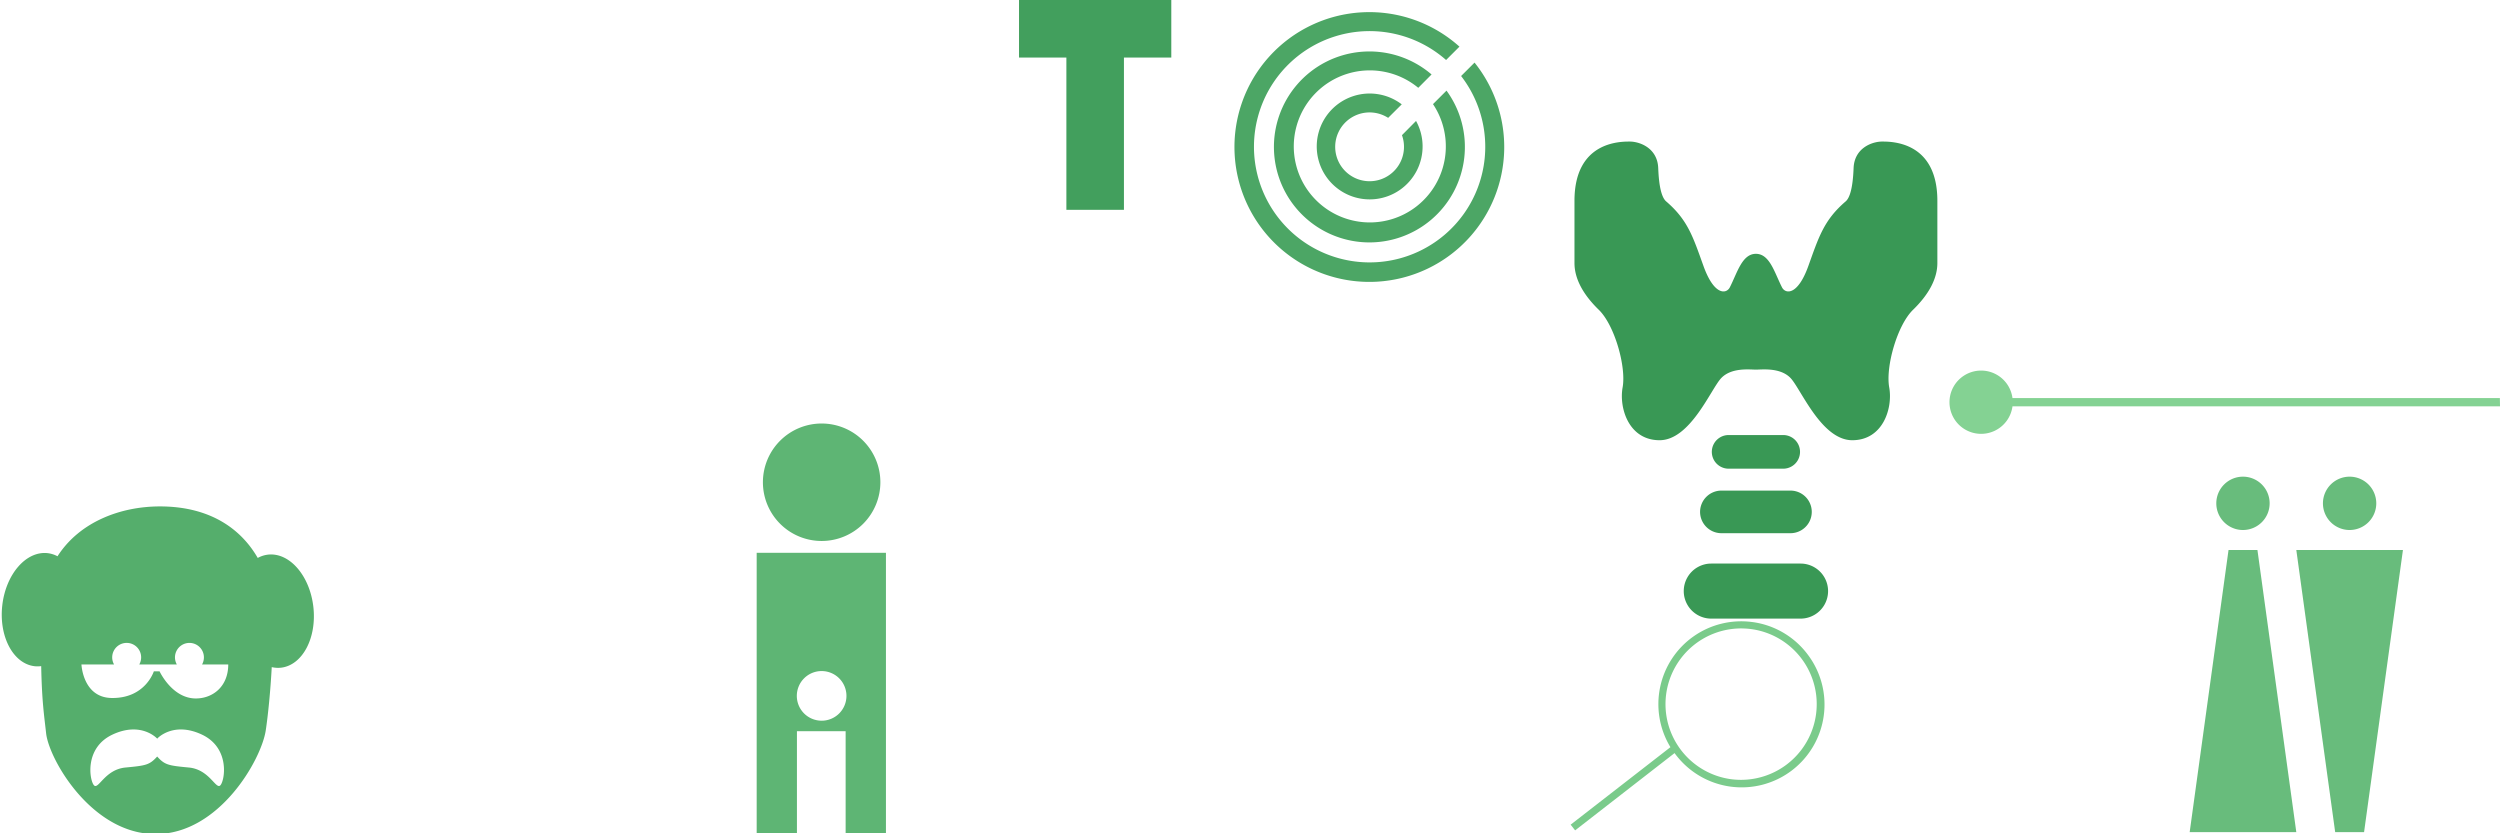 <svg xmlns="http://www.w3.org/2000/svg" viewBox="0 0 900 300" style="background-color: rgba(150, 224, 163, 0.3)" width="225" height="75"><g transform="translate(364.667,0) scale(1.5)"><path d="M38,0v13.813h-11.366v36.545h-13.813v-36.545h-11.366v-13.813z" style="fill: rgb(66, 159, 93);"></path></g><g transform="translate(443.296,0.866) scale(1.3)"><path d="M66,65a37.353,37.353,0,1,1,-2.841,-52.749l-3.7,3.7a32.025,32.025,0,1,0,4.159,4.436l3.721,-3.718a37.354,37.354,0,0,1,-1.339,48.331zm1.338,-48.332h0l0,-0.006zm-32.291,14.362a9.528,9.528,0,0,1,8.368,0.943l3.763,-3.743a14.657,14.657,0,1,0,3.961,4.595l-3.9,3.941a9.526,9.526,0,1,1,-12.19,-5.736zm-16.893,-8.22a26.44,26.44,0,1,0,41.421,1.62l-3.743,3.74a21.053,21.053,0,1,1,-4.08,-4.516l3.684,-3.7a26.44,26.44,0,0,0,-37.282,2.856z" style="fill: rgb(76, 166, 101);"></path></g><g transform="translate(-3.7273238825157586e-88,181.8) scale(0.6)"><path d="M188,61c-2.181,-18.743,-14.4,-32.714,-27.28,-31.214a16.744,16.744,0,0,0,-6.075,1.984c-9.49,-16.526,-27.577,-30.919,-58.7,-30.919c-23.582,0,-48.18,9.224,-61.439,29.911a16.708,16.708,0,0,0,-5.842,-1.862c-12.886,-1.5,-25.1,12.467,-27.28,31.189s6.5,35.141,19.385,36.639a16.409,16.409,0,0,0,3.949,-0.055c0.428,21.14,1.689,28.92,2.956,40.318c1.74,15.66,27.4,60.452,65.677,60.452s63.49,-44.792,66.1,-62.193c1.406,-9.353,2.8,-23.367,3.6,-37.972a16.68,16.68,0,0,0,5.572,0.337c12.873,-1.498,21.555,-17.903,19.377,-36.615zm-55.744,107.15c-2.658,2.955,-6.5,-9.46,-18.916,-10.633c-12.246,-1.166,-14.436,-1.491,-19.032,-6.607c-4.6,5.116,-6.787,5.441,-19.029,6.607c-12.418,1.182,-16.258,13.6,-18.919,10.633s-5.912,-22.48,11.239,-30.449s26.6,2.367,26.6,2.367c0.085,0.229,0.144,0.23,0.225,0c0,0,9.463,-10.346,26.606,-2.367s13.89,27.496,11.226,30.449zm-14.766,-52.072c-14.233,0,-21.76,-16.291,-21.76,-16.291h-3.421s-5.146,16.419,-25.472,16c-17.176,-0.362,-17.966,-20.107,-17.966,-20.107h19.567a8.682,8.682,0,1,1,15.131,0h22.531a8.679,8.679,0,1,1,15.132,0h15.717c0,13.217,-9.241,20.398,-19.459,20.398z" style="fill: rgb(85, 174, 108);"></path></g><g transform="translate(272.403,150) scale(1)"><path d="M0,49v103.02h14.494v-38.794h17.53v38.794h14.511v-103.02zm23.386,60.451a8.934,8.934,0,1,1,8.934,-8.934a8.934,8.934,0,0,1,-8.934,8.937zm-21.141,-85.842a21.143,21.143,0,1,1,21.143,21.143a21.143,21.143,0,0,1,-21.143,-21.14z" style="fill: rgb(94, 181, 116);"></path></g><g transform="translate(788.259,171.6) scale(1.2)"><path d="M64,22l-11.663,84.643h-8.665l-11.663,-84.643zm-16,-6a8,8,0,1,0,-8,-8a8,8,0,0,0,8.005,8.002zm-36.324,6l-11.658,84.643h31.991l-11.663,-84.643zm4.332,-6a8,8,0,1,0,-8,-8a8,8,0,0,0,8.005,8.002z" style="fill: rgb(104, 188, 124);"></path></g><g transform="translate(566.551,51.3) scale(0.7)"><path d="M187,30v31.984c0,7.935,-4.328,16.11,-12.5,24.045s-14.186,29.334,-12.263,39.913s-3.125,27.17,-19,27.17s-26.448,-26.448,-31.738,-31.979s-14.713,-4.328,-17.816,-4.328s-12.526,-1.2,-17.816,4.328s-15.869,31.979,-31.738,31.979s-20.919,-16.59,-19,-27.17s-4.087,-31.979,-12.262,-39.913s-12.5,-16.11,-12.5,-24.045v-31.984c0,-30.483,23.4,-30.483,28.416,-30.483s14.256,3.212,14.658,13.654s2.008,15.26,4.016,17.067c11.244,9.638,13.854,18.272,19.276,33.331s11.646,14.457,13.5,10.985c3.85,-7.52,6.3,-17.3,13.445,-17.3s9.595,9.776,13.445,17.3c1.858,3.472,8.083,4.075,13.5,-10.985s8.032,-23.693,19.276,-33.331c2.008,-1.807,3.615,-6.626,4.016,-17.067s9.638,-13.654,14.658,-13.654s28.427,0,28.427,30.483zm-79.283,137.756a8.653,8.653,0,1,0,0,-17.306h-28.06a8.653,8.653,0,0,0,0,17.306zm-42.752,22.218a10.988,10.988,0,0,0,10.955,10.955h35.53a10.955,10.955,0,0,0,0,-21.91h-35.53a10.987,10.987,0,0,0,-10.955,10.955zm51.676,26.574h-45.912a14.156,14.156,0,0,0,0,28.312h45.912a14.156,14.156,0,0,0,0,-28.312z" style="fill: rgb(57, 152, 85);"></path></g><g transform="translate(563.682,223.5) scale(1.5)"><path d="M58,8a19.882,19.882,0,0,0,-13.143,-7.7h-0.033a19.881,19.881,0,0,0,-19.708,30.021l-23.95,18.6l1.076,1.367l23.864,-18.546c0.064,0.075,0.118,0.161,0.183,0.247a19.881,19.881,0,1,0,31.711,-23.987zm-18.378,30a18.175,18.175,0,0,1,2.447,-36.179a20.023,20.023,0,0,1,2.519,0.172a18.174,18.174,0,0,1,-4.966,36.007z" style="fill: rgb(122, 203, 139);"></path></g><g transform="translate(700.8,131.885) scale(1.2)"><path d="M166,12h-146.256a9.49,9.49,0,1,1,0,-2.482h146.217z" style="fill: rgb(132, 210, 147);"></path></g></svg>
